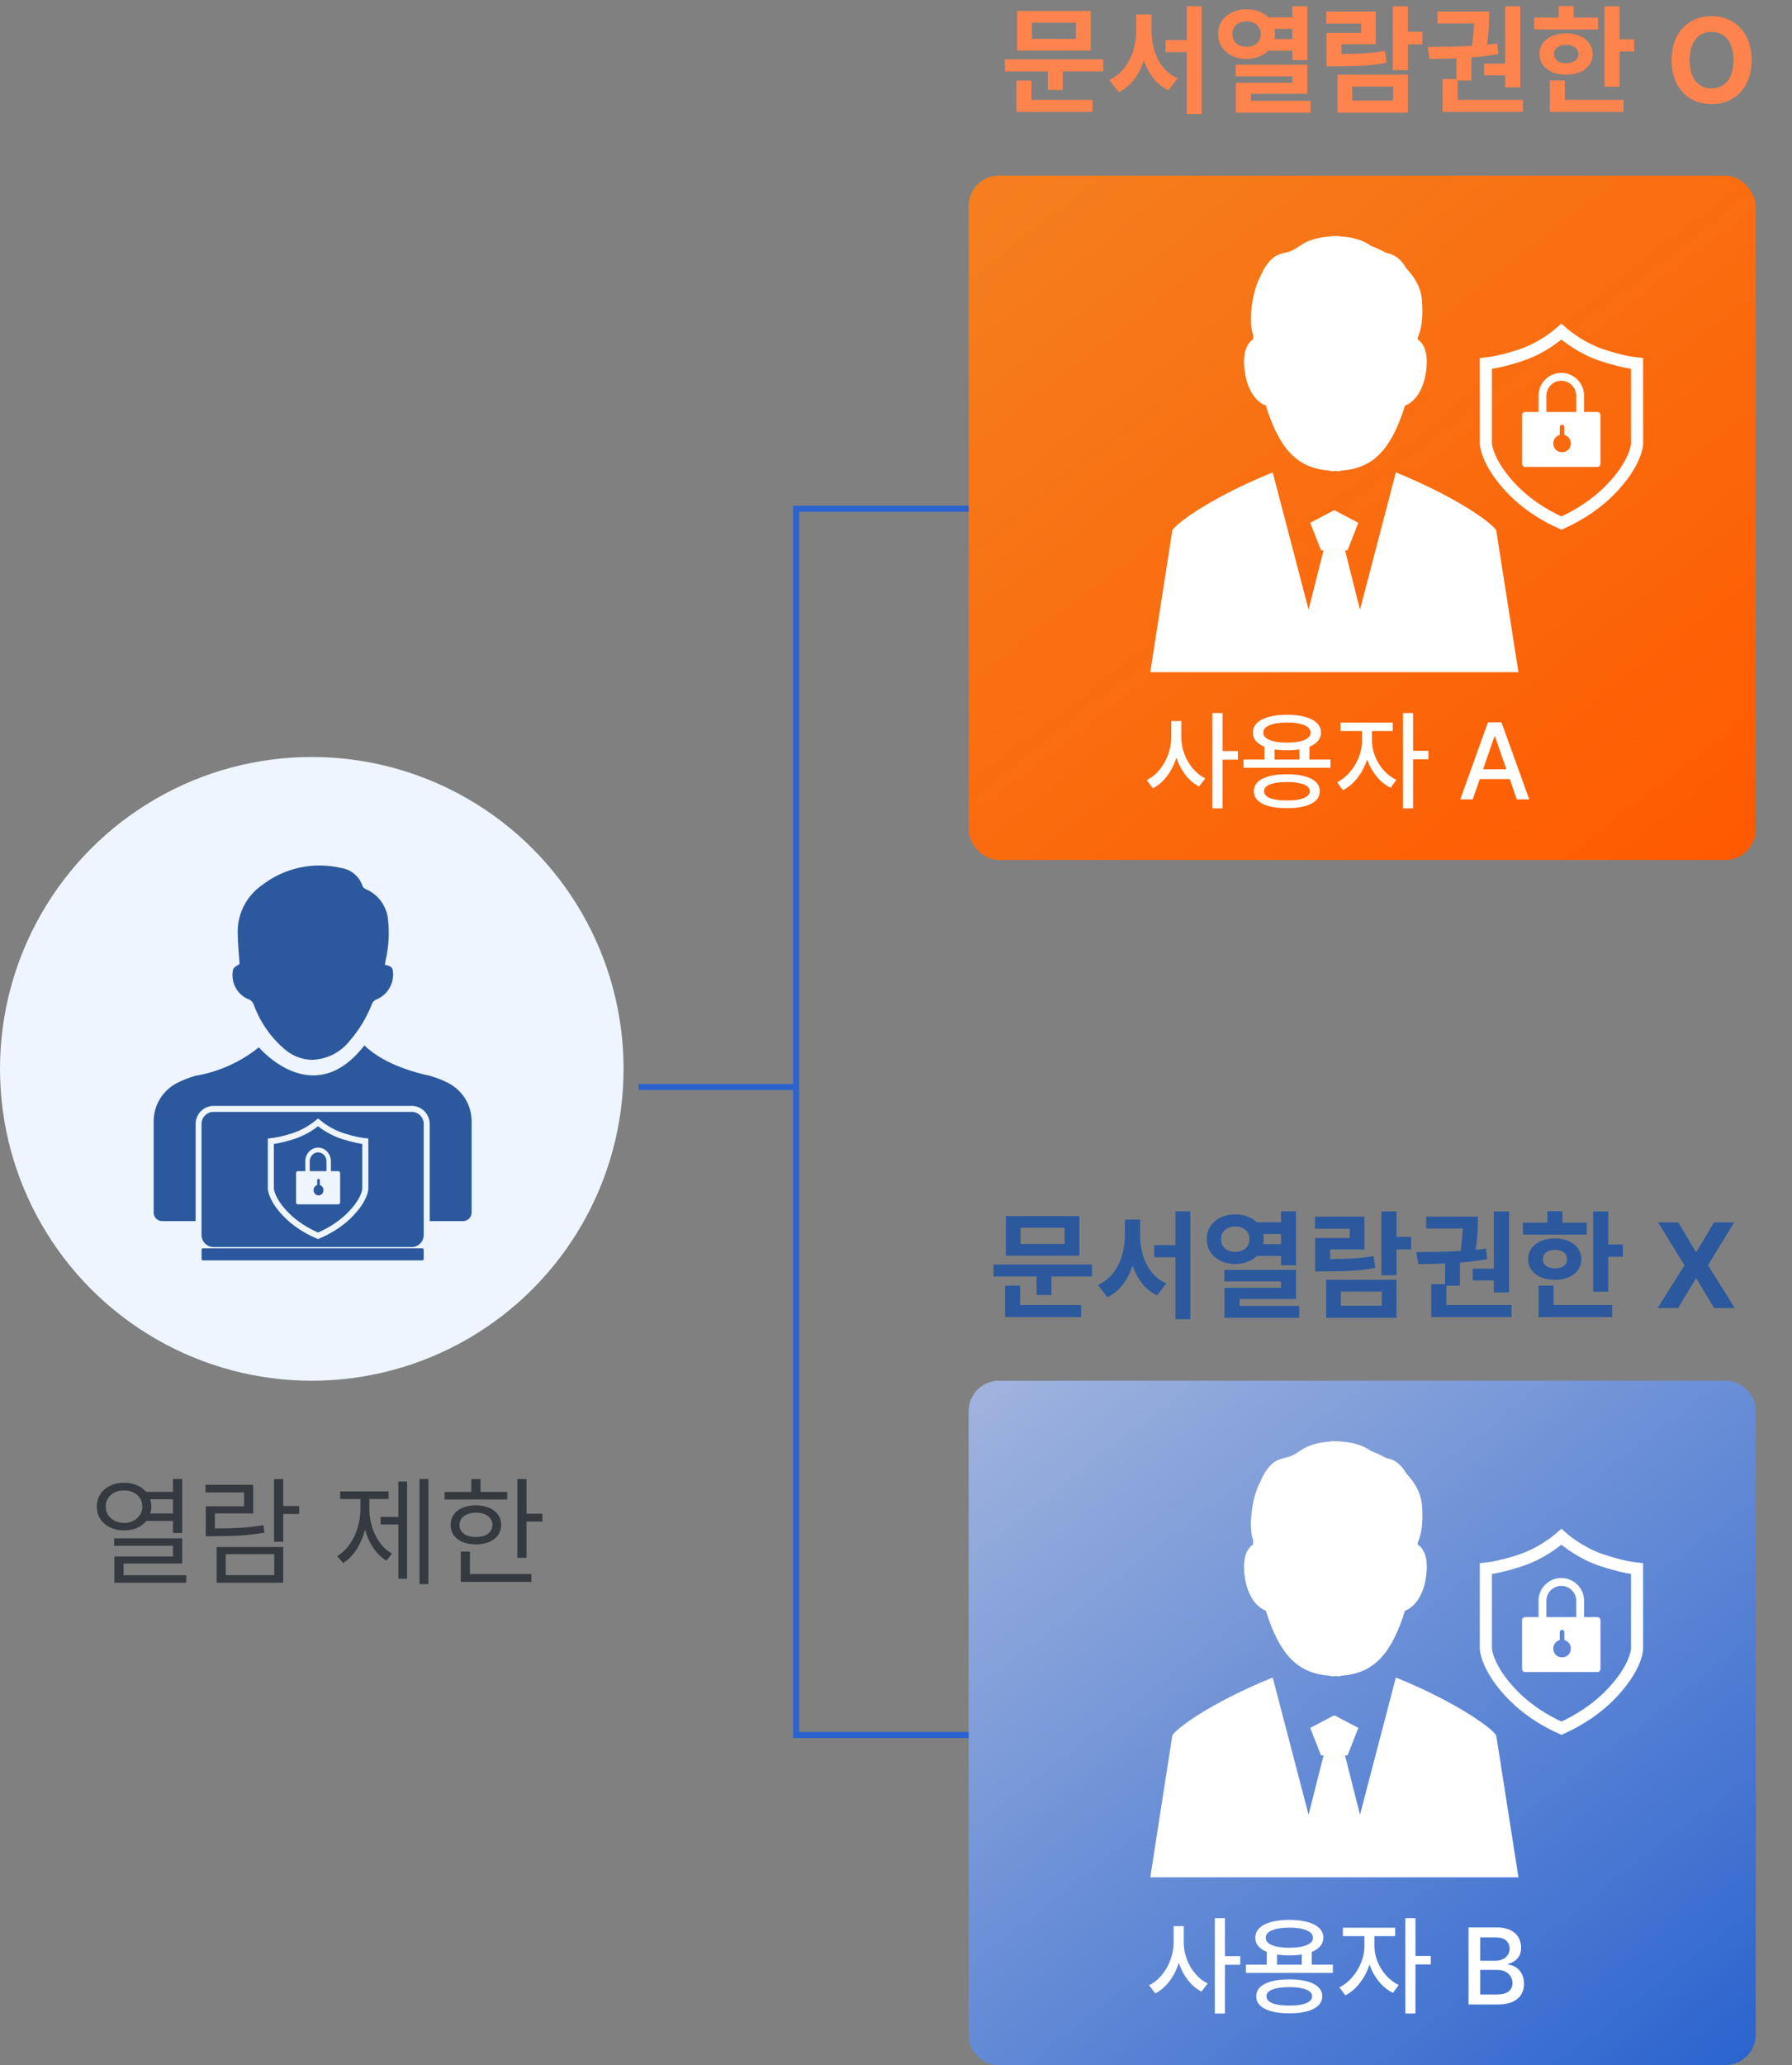 <svg width="296" height="341" viewBox="0 0 296 341" fill="none" xmlns="http://www.w3.org/2000/svg">
<rect x="0" y="0" width="296" height="341" fill="#808080" stroke="none"/>
<path d="M20.489 244.844C21.25 244.844 21.944 244.974 22.569 245.234C23.2 245.495 23.721 245.866 24.131 246.348H28.575V244.219H30.098V253.145H28.575V251.152H24.17C23.767 251.654 23.246 252.041 22.608 252.314C21.976 252.581 21.27 252.715 20.489 252.715C19.629 252.715 18.858 252.549 18.174 252.217C17.491 251.885 16.957 251.419 16.573 250.82C16.189 250.221 15.996 249.538 15.996 248.77C15.996 248.008 16.189 247.331 16.573 246.738C16.957 246.139 17.491 245.674 18.174 245.342C18.858 245.01 19.629 244.844 20.489 244.844ZM17.461 248.77C17.461 249.284 17.591 249.746 17.852 250.156C18.112 250.566 18.474 250.889 18.936 251.123C19.398 251.357 19.922 251.478 20.508 251.484C21.075 251.478 21.586 251.357 22.041 251.123C22.504 250.889 22.865 250.566 23.125 250.156C23.386 249.746 23.516 249.284 23.516 248.77C23.516 248.255 23.386 247.796 23.125 247.393C22.865 246.982 22.504 246.667 22.041 246.445C21.586 246.217 21.075 246.107 20.508 246.113C19.922 246.107 19.398 246.217 18.936 246.445C18.474 246.667 18.112 246.982 17.852 247.393C17.591 247.796 17.461 248.255 17.461 248.77ZM18.848 254.023H30.098V258.184H20.41V260.117H30.762V261.348H18.887V257.012H28.575V255.254H18.848V254.023ZM24.815 247.578C24.939 247.969 25 248.366 25 248.77C25 249.173 24.942 249.557 24.825 249.922H28.575V247.578H24.815ZM46.782 248.691H49.419V250H46.782V254.59H45.259V244.238H46.782V248.691ZM33.95 245.176H41.822V249.922H35.493V252.383H35.894C37.417 252.383 38.758 252.347 39.917 252.275C41.083 252.197 42.284 252.057 43.521 251.855L43.677 253.086C42.362 253.314 41.079 253.47 39.829 253.555C38.586 253.633 37.088 253.672 35.337 253.672H33.989V248.73H40.318V246.445H33.95V245.176ZM35.786 255.449H46.782V261.348H35.786V255.449ZM45.298 260.098V256.641H37.29V260.098H45.298ZM70.757 261.582H69.292V244.219H70.757V261.582ZM55.698 256.953C56.486 256.484 57.169 255.843 57.749 255.029C58.328 254.209 58.771 253.294 59.077 252.285C59.383 251.27 59.533 250.234 59.526 249.18V247.539H56.186V246.27H64.194V247.539H61.011V249.18C61.011 250.189 61.157 251.172 61.45 252.129C61.749 253.086 62.179 253.952 62.739 254.727C63.306 255.501 63.979 256.113 64.76 256.562L63.823 257.695C62.983 257.194 62.264 256.501 61.665 255.615C61.066 254.723 60.61 253.714 60.298 252.588C59.979 253.812 59.507 254.906 58.882 255.869C58.263 256.826 57.528 257.572 56.675 258.105L55.698 256.953ZM62.866 250.488H65.796V244.648H67.241V260.684H65.796V251.738H62.866V250.488ZM86.972 249.961H89.59V251.25H86.972V257.246H85.449V244.238H86.972V249.961ZM73.437 246.367H77.851V244.238H79.375V246.367H83.789V247.617H73.437V246.367ZM74.433 251.816C74.433 251.165 74.606 250.596 74.951 250.107C75.296 249.619 75.784 249.242 76.416 248.975C77.047 248.708 77.78 248.574 78.613 248.574C79.433 248.574 80.156 248.708 80.781 248.975C81.412 249.242 81.904 249.619 82.255 250.107C82.607 250.596 82.786 251.165 82.793 251.816C82.786 252.461 82.607 253.027 82.255 253.516C81.904 253.997 81.412 254.368 80.781 254.629C80.156 254.889 79.433 255.02 78.613 255.02C77.78 255.02 77.047 254.889 76.416 254.629C75.784 254.368 75.296 253.997 74.951 253.516C74.606 253.027 74.433 252.461 74.433 251.816ZM75.898 251.816C75.898 252.22 76.009 252.575 76.23 252.881C76.451 253.18 76.767 253.411 77.177 253.574C77.594 253.737 78.073 253.815 78.613 253.809C79.147 253.815 79.619 253.737 80.029 253.574C80.446 253.411 80.768 253.18 80.996 252.881C81.224 252.575 81.341 252.22 81.347 251.816C81.341 251.413 81.224 251.058 80.996 250.752C80.768 250.439 80.449 250.202 80.039 250.039C79.635 249.87 79.169 249.785 78.642 249.785C78.095 249.785 77.614 249.87 77.197 250.039C76.78 250.202 76.458 250.436 76.23 250.742C76.009 251.048 75.898 251.406 75.898 251.816ZM76.113 256.211H77.617V259.922H87.773V261.211H76.113V256.211Z" fill="#343A40"/>
<circle cx="51.5" cy="176.5" r="51.5" fill="#EEF5FF"/>
<g clip-path="url(#clip0_0_1)">
<path d="M40.894 164.954C41.131 165.012 41.349 165.13 41.527 165.296C41.706 165.463 41.839 165.671 41.914 165.903C42.988 168.867 44.846 171.485 47.288 173.479C48.484 174.426 49.954 174.963 51.479 175.009C52.705 174.984 53.91 174.683 55.005 174.131C56.099 173.579 57.056 172.789 57.806 171.818C59.342 170.038 60.566 168.01 61.426 165.821C61.533 165.52 61.745 165.266 62.023 165.106C62.897 164.781 63.647 164.191 64.17 163.418C64.692 162.645 64.96 161.728 64.937 160.795C64.898 159.777 64.683 159.527 63.569 159.315C63.621 159.016 63.663 158.765 63.707 158.522C64.198 156.389 64.334 154.19 64.111 152.014C64.032 150.894 63.647 149.818 62.998 148.902C62.349 147.987 61.46 147.268 60.43 146.823C60.202 146.74 60.013 146.575 59.901 146.359C59.648 145.559 59.172 144.848 58.529 144.309C57.886 143.77 57.103 143.425 56.271 143.315C54.025 142.795 51.691 142.783 49.44 143.279C47.188 143.776 45.075 144.768 43.256 146.184C41.982 147.072 40.951 148.264 40.254 149.652C39.558 151.039 39.218 152.578 39.267 154.13C39.287 155.848 39.472 157.564 39.573 159.161C39.209 159.459 38.661 159.673 38.513 160.056C38.289 161.022 38.404 162.035 38.837 162.927C39.27 163.818 39.997 164.534 40.894 164.954Z" fill="#2C599D"/>
<path d="M69.765 206.141H33.515C33.459 206.139 33.406 206.159 33.365 206.196C33.324 206.234 33.3 206.286 33.297 206.341V207.92C33.298 207.948 33.305 207.975 33.316 207.999C33.328 208.024 33.344 208.047 33.364 208.065C33.385 208.084 33.408 208.098 33.434 208.108C33.46 208.117 33.487 208.121 33.515 208.12H69.765C69.792 208.121 69.82 208.117 69.846 208.108C69.871 208.098 69.895 208.084 69.915 208.065C69.936 208.047 69.952 208.024 69.964 207.999C69.975 207.975 69.981 207.948 69.983 207.92V206.341C69.98 206.286 69.956 206.234 69.915 206.196C69.874 206.159 69.82 206.139 69.765 206.141Z" fill="#2C599D"/>
<path d="M67.897 183.604H35.381C34.851 183.58 34.333 183.767 33.941 184.124C33.55 184.482 33.316 184.98 33.291 185.51V204.02C33.315 204.55 33.549 205.049 33.941 205.407C34.333 205.764 34.851 205.952 35.381 205.928H67.897C68.427 205.952 68.945 205.764 69.337 205.407C69.729 205.049 69.963 204.55 69.987 204.02V185.51C69.963 184.98 69.729 184.482 69.337 184.124C68.945 183.767 68.427 183.58 67.897 183.604Z" fill="#2C599D"/>
<path d="M74.034 178.831C73.064 178.338 72.049 177.941 71.002 177.646C65.079 176.362 61.867 174.244 60.187 172.629C51.713 183.583 42.755 172.941 42.755 172.941C39.725 175.384 36.116 177.005 32.277 177.646C31.23 177.941 30.215 178.338 29.245 178.831C28.079 179.432 27.1 180.344 26.418 181.465C25.736 182.586 25.377 183.873 25.379 185.186V200.224C25.379 200.411 25.416 200.596 25.488 200.769C25.56 200.941 25.665 201.098 25.797 201.23C25.93 201.362 26.087 201.466 26.26 201.538C26.433 201.609 26.618 201.645 26.805 201.645H32.31V185.511C32.334 184.72 32.671 183.97 33.247 183.427C33.824 182.885 34.592 182.593 35.384 182.617H67.9C68.691 182.593 69.459 182.885 70.035 183.428C70.612 183.971 70.948 184.72 70.972 185.511V201.645H76.477C76.855 201.645 77.217 201.496 77.484 201.229C77.752 200.963 77.902 200.601 77.903 200.224V185.186C77.905 183.873 77.545 182.585 76.862 181.464C76.18 180.343 75.201 179.432 74.034 178.831Z" fill="#2C599D"/>
<path d="M56.725 187.642C54.668 186.988 53.152 185.858 52.534 185.344C51.915 185.858 50.391 186.996 48.342 187.642C46.532 188.214 45.334 188.398 44.738 188.456V196.297C44.738 196.297 44.808 198.249 47.646 200.944C48.961 202.192 50.647 203.271 52.541 204.071C54.428 203.263 56.122 202.184 57.437 200.944C60.306 198.22 60.344 196.319 60.344 196.297V188.456C59.749 188.398 58.55 188.214 56.741 187.642H56.725Z" stroke="#EEF5FF" stroke-miterlimit="10"/>
<path d="M55.897 193.396H54.659V191.776C54.659 190.529 53.713 189.506 52.544 189.506C51.376 189.506 50.43 190.521 50.43 191.776V193.396H49.192C49.032 193.396 48.899 193.538 48.899 193.71V198.556C48.899 198.728 49.032 198.869 49.192 198.869H55.89C56.05 198.869 56.182 198.728 56.182 198.556V193.71C56.182 193.538 56.05 193.396 55.89 193.396H55.897ZM52.621 197.398C52.127 197.398 51.8 197.003 51.8 196.517C51.8 196.122 52.044 195.793 52.398 195.681V194.89C52.398 194.763 52.496 194.658 52.614 194.658C52.732 194.658 52.83 194.763 52.83 194.89V195.681C53.191 195.793 53.428 196.122 53.428 196.517C53.428 197.003 53.108 197.398 52.607 197.398H52.621ZM53.928 193.396H51.16V191.776C51.16 190.954 51.779 190.29 52.544 190.29C53.309 190.29 53.928 190.954 53.928 191.776V193.396Z" fill="#EEF5FF"/>
</g>
<path d="M132 179.5H105.5" stroke="#2A63CE"/>
<path d="M182.245 11.785H175.546V14.852H173.085V11.785H165.975V9.812H182.245V11.785ZM167.89 13.309H170.37V16.492H180.448V18.484H167.89V13.309ZM168.007 1.805H180.155V8.348H168.007V1.805ZM177.714 6.414V3.738H170.448V6.414H177.714ZM190.199 5.047C190.205 6.193 190.365 7.286 190.677 8.328C190.99 9.37 191.468 10.294 192.113 11.102C192.764 11.902 193.565 12.508 194.515 12.918L192.992 14.91C192.028 14.441 191.208 13.787 190.531 12.947C189.86 12.101 189.333 11.111 188.949 9.979C188.552 11.19 188.005 12.247 187.308 13.152C186.612 14.051 185.772 14.741 184.789 15.223L183.226 13.191C184.203 12.749 185.023 12.104 185.687 11.258C186.358 10.412 186.856 9.454 187.181 8.387C187.507 7.312 187.673 6.199 187.679 5.047V2.391H190.199V5.047ZM192.523 6.609H196.019V1.023H198.48V18.836H196.019V8.621H192.523V6.609ZM205.907 1.531C206.623 1.531 207.287 1.645 207.899 1.873C208.511 2.094 209.032 2.417 209.461 2.84H213.465V1.023H215.946V9.93H213.465V8.387H209.481C209.051 8.81 208.53 9.139 207.918 9.373C207.306 9.607 206.642 9.728 205.926 9.734C205.028 9.734 204.217 9.559 203.495 9.207C202.778 8.855 202.215 8.367 201.805 7.742C201.395 7.117 201.193 6.408 201.2 5.613C201.193 4.826 201.392 4.122 201.795 3.504C202.206 2.885 202.769 2.404 203.485 2.059C204.208 1.707 205.015 1.531 205.907 1.531ZM203.563 5.613C203.563 6.049 203.661 6.427 203.856 6.746C204.058 7.059 204.338 7.299 204.696 7.469C205.054 7.638 205.464 7.723 205.926 7.723C206.375 7.723 206.773 7.638 207.118 7.469C207.469 7.299 207.746 7.059 207.948 6.746C208.15 6.427 208.25 6.049 208.25 5.613C208.25 5.19 208.15 4.822 207.948 4.51C207.746 4.191 207.469 3.95 207.118 3.787C206.773 3.618 206.375 3.536 205.926 3.543C205.464 3.536 205.054 3.618 204.696 3.787C204.338 3.95 204.058 4.191 203.856 4.51C203.661 4.822 203.563 5.19 203.563 5.613ZM204.11 10.691H215.946V15.496H206.629V16.648H216.473V18.602H204.129V13.66H213.465V12.605H204.11V10.691ZM210.526 4.773C210.584 5.034 210.614 5.314 210.614 5.613C210.614 5.906 210.584 6.186 210.526 6.453H213.465V4.773H210.526ZM232.552 5.242H234.954V7.312H232.552V11.59H230.052V1.043H232.552V5.242ZM219.075 1.902H227.24V7.312H221.575V8.914C223.158 8.901 224.482 8.862 225.55 8.797C226.618 8.725 227.689 8.595 228.763 8.406L229.036 10.359C227.832 10.594 226.611 10.75 225.374 10.828C224.137 10.906 222.546 10.945 220.599 10.945H219.095V5.438H224.818V3.895H219.075V1.902ZM220.911 12.332H232.552V18.602H220.911V12.332ZM230.111 16.609V14.285H223.353V16.609H230.111ZM251.131 14.422H248.611V12.449H245.135V10.496H248.611V1.043H251.131V14.422ZM236.024 7.762C237.41 7.749 238.66 7.729 239.774 7.703C240.887 7.677 242.007 7.632 243.133 7.566C243.309 6.382 243.423 5.151 243.475 3.875H237.44V1.902H245.975V2.566C245.975 3.296 245.952 4.035 245.906 4.783C245.867 5.532 245.773 6.395 245.623 7.371C246.144 7.326 246.717 7.26 247.342 7.176L247.498 8.934C246.144 9.174 244.653 9.36 243.025 9.49V13.309H240.779V16.492H251.541V18.484H238.279V13.055H240.565V9.637C239.236 9.702 237.759 9.734 236.131 9.734L235.818 7.762H236.024ZM267.522 6.492H269.925V8.523H267.522V14.305H265.022V1.043H267.522V6.492ZM253.421 2.898H257.464V1.004H259.944V2.898H263.968V4.871H253.421V2.898ZM254.28 8.934C254.28 8.257 254.466 7.658 254.837 7.137C255.214 6.616 255.739 6.212 256.409 5.926C257.08 5.639 257.841 5.496 258.694 5.496C259.547 5.496 260.302 5.639 260.96 5.926C261.624 6.212 262.142 6.616 262.513 7.137C262.884 7.658 263.069 8.257 263.069 8.934C263.069 9.611 262.884 10.206 262.513 10.721C262.148 11.229 261.634 11.626 260.97 11.912C260.306 12.192 259.547 12.332 258.694 12.332C257.835 12.332 257.07 12.192 256.399 11.912C255.735 11.626 255.214 11.225 254.837 10.711C254.466 10.197 254.28 9.604 254.28 8.934ZM255.999 13.289H258.479V16.492H268.167V18.484H255.999V13.289ZM256.722 8.934C256.715 9.415 256.891 9.786 257.249 10.047C257.607 10.307 258.089 10.438 258.694 10.438C259.306 10.438 259.795 10.307 260.159 10.047C260.524 9.786 260.706 9.415 260.706 8.934C260.706 8.452 260.524 8.077 260.159 7.811C259.795 7.537 259.306 7.397 258.694 7.391C258.089 7.397 257.607 7.537 257.249 7.811C256.891 8.077 256.715 8.452 256.722 8.934ZM289.329 9.93C289.329 11.434 289.042 12.732 288.469 13.826C287.896 14.92 287.109 15.757 286.106 16.336C285.11 16.909 283.984 17.195 282.727 17.195C281.464 17.195 280.331 16.909 279.329 16.336C278.326 15.757 277.538 14.92 276.965 13.826C276.392 12.726 276.106 11.427 276.106 9.93C276.106 8.426 276.392 7.127 276.965 6.033C277.538 4.939 278.326 4.106 279.329 3.533C280.331 2.954 281.464 2.664 282.727 2.664C283.984 2.664 285.11 2.954 286.106 3.533C287.109 4.106 287.896 4.939 288.469 6.033C289.042 7.127 289.329 8.426 289.329 9.93ZM279.094 9.93C279.094 10.919 279.241 11.766 279.534 12.469C279.833 13.165 280.256 13.693 280.803 14.051C281.35 14.409 281.991 14.591 282.727 14.598C283.456 14.591 284.091 14.409 284.631 14.051C285.178 13.686 285.598 13.156 285.891 12.459C286.191 11.762 286.34 10.919 286.34 9.93C286.34 8.94 286.191 8.097 285.891 7.4C285.598 6.697 285.178 6.167 284.631 5.809C284.091 5.451 283.456 5.268 282.727 5.262C281.991 5.268 281.35 5.451 280.803 5.809C280.256 6.167 279.833 6.697 279.534 7.4C279.241 8.097 279.094 8.94 279.094 9.93Z" fill="#FF834D"/>
<rect x="160" y="29" width="130" height="113" rx="5" fill="url(#paint0_linear_0_1)"/>
<path d="M195.134 121.752C195.128 122.672 195.292 123.583 195.626 124.485C195.96 125.388 196.429 126.196 197.033 126.911C197.636 127.62 198.322 128.162 199.089 128.537L198.052 129.873C197.208 129.428 196.461 128.792 195.811 127.966C195.166 127.134 194.668 126.185 194.317 125.118C193.959 126.255 193.444 127.269 192.77 128.159C192.102 129.044 191.326 129.715 190.441 130.172L189.404 128.818C190.195 128.438 190.898 127.875 191.513 127.131C192.128 126.387 192.606 125.543 192.946 124.6C193.291 123.656 193.464 122.707 193.464 121.752V119.062H195.134V121.752ZM200.267 117.744H201.937V124.02H204.468V125.443H201.937V133.494H200.267V117.744ZM219.765 126.779H205.404V125.426H208.849V123.308C208.228 123.056 207.754 122.733 207.425 122.341C207.103 121.948 206.945 121.494 206.951 120.979C206.951 120.363 207.176 119.833 207.628 119.388C208.085 118.942 208.735 118.605 209.579 118.377C210.428 118.143 211.427 118.025 212.576 118.025C213.724 118.025 214.72 118.143 215.564 118.377C216.408 118.605 217.058 118.942 217.515 119.388C217.972 119.833 218.201 120.363 218.201 120.979C218.195 121.494 218.028 121.951 217.7 122.35C217.372 122.742 216.9 123.064 216.285 123.316V125.426H219.765V126.779ZM207.109 130.646C207.109 130.049 207.326 129.542 207.759 129.126C208.193 128.71 208.817 128.394 209.632 128.177C210.452 127.96 211.433 127.852 212.576 127.852C213.701 127.852 214.671 127.96 215.485 128.177C216.299 128.394 216.924 128.713 217.357 129.135C217.791 129.551 218.007 130.055 218.007 130.646C218.007 131.244 217.791 131.754 217.357 132.176C216.924 132.598 216.299 132.917 215.485 133.134C214.676 133.351 213.707 133.459 212.576 133.459C211.433 133.459 210.452 133.351 209.632 133.134C208.817 132.917 208.193 132.598 207.759 132.176C207.326 131.76 207.109 131.25 207.109 130.646ZM208.674 120.979C208.668 121.5 209.007 121.904 209.693 122.191C210.379 122.479 211.34 122.625 212.576 122.631C213.806 122.625 214.764 122.479 215.45 122.191C216.141 121.904 216.484 121.5 216.478 120.979C216.478 120.633 216.323 120.334 216.012 120.082C215.702 119.83 215.254 119.64 214.668 119.511C214.082 119.376 213.384 119.309 212.576 119.309C211.345 119.314 210.384 119.464 209.693 119.757C209.007 120.044 208.668 120.451 208.674 120.979ZM208.797 130.646C208.791 131.139 209.119 131.52 209.781 131.789C210.443 132.053 211.375 132.182 212.576 132.176C213.765 132.188 214.688 132.059 215.344 131.789C216.007 131.52 216.338 131.139 216.338 130.646C216.338 130.166 216.007 129.794 215.344 129.53C214.688 129.267 213.765 129.135 212.576 129.135C211.369 129.135 210.434 129.267 209.772 129.53C209.116 129.794 208.791 130.166 208.797 130.646ZM214.632 125.426V123.747C214 123.847 213.314 123.896 212.576 123.896C211.873 123.896 211.193 123.85 210.537 123.756V125.426H214.632ZM226.625 122.385C226.625 123.211 226.795 124.049 227.135 124.898C227.475 125.742 227.949 126.51 228.559 127.201C229.174 127.887 229.871 128.414 230.65 128.783L229.701 130.084C228.834 129.668 228.061 129.047 227.381 128.221C226.701 127.389 226.18 126.451 225.816 125.408C225.453 126.539 224.917 127.559 224.208 128.467C223.505 129.369 222.711 130.043 221.826 130.488L220.842 129.17C221.621 128.795 222.324 128.244 222.951 127.518C223.584 126.785 224.079 125.968 224.437 125.065C224.794 124.157 224.973 123.264 224.973 122.385V120.715H221.422V119.326H230.053V120.715H226.625V122.385ZM231.74 117.744H233.41V123.984H235.941V125.391H233.41V133.494H231.74V117.744ZM241.206 132L245.776 119.273H248.008L252.596 132H250.54L249.38 128.643H244.423L243.262 132H241.206ZM248.817 127.025L246.936 121.594H246.848L244.976 127.025H248.817Z" fill="white"/>
<path d="M250.815 110.999L247.152 87.606C246.731 86.603 240.964 82.241 230.568 78.004L224.64 100.666L222.165 90.865H222.586L224.368 86.33L220.469 84.273L220.395 84.311L220.321 84.273L216.422 86.33L218.205 90.865H218.625L216.15 100.666L210.222 78.004C199.826 82.229 194.059 86.59 193.639 87.606L190 110.999H250.815Z" fill="white"/>
<path d="M234.169 56.025C234.169 55.926 234.169 55.839 234.169 55.74C234.714 54.612 235.147 52.58 234.862 49.433C234.701 47.55 233.711 45.815 232.325 44.353C231.694 43.275 230.927 42.458 230.06 42.098C229.553 41.888 229.182 41.788 228.872 41.714C228.093 41.281 227.288 40.909 226.496 40.624C226.434 40.587 226.372 40.55 226.31 40.5C225.036 39.62 223.34 39.137 221.323 39.038V38.988H219.863C219.863 38.988 219.863 39.001 219.863 39.038C217.833 39.137 216.137 39.62 214.85 40.5C213.477 41.442 213.068 41.541 212.499 41.665C212.165 41.739 211.732 41.838 211.1 42.098C209.888 42.606 208.873 43.982 208.143 45.753C207.994 46.026 207.846 46.311 207.722 46.633C206.583 49.594 206.311 53.559 207.004 55.368C207.004 55.579 206.992 55.802 206.992 56.013C205.618 56.991 205.172 58.974 205.705 61.935C206.162 64.463 207.487 66.396 209.083 66.966C211.373 74.276 214.343 77.311 219.553 77.708C219.64 77.733 219.739 77.745 219.838 77.757V77.82C219.838 77.82 220.432 77.782 220.58 77.77L221.311 77.82C221.311 77.82 221.311 77.795 221.311 77.757C221.422 77.757 221.533 77.733 221.62 77.708C226.83 77.311 229.788 74.263 232.078 66.978C233.674 66.408 234.998 64.475 235.456 61.947C235.988 58.986 235.543 57.004 234.169 56.025Z" fill="white"/>
<path d="M264.614 58.652C261.322 57.549 258.897 55.641 257.907 54.773C256.916 55.641 254.478 57.561 251.199 58.652C248.303 59.618 246.385 59.928 245.432 60.027V73.26C245.432 73.26 245.543 76.556 250.085 81.103C252.189 83.209 254.887 85.031 257.919 86.381C260.939 85.018 263.649 83.197 265.753 81.103C270.344 76.506 270.406 73.297 270.406 73.26V60.027C269.453 59.928 267.535 59.618 264.639 58.652H264.614Z" stroke="white" stroke-width="2" stroke-miterlimit="10"/>
<path d="M263.859 68.03H261.656V65.341C261.656 63.272 259.973 61.574 257.894 61.574C255.815 61.574 254.132 63.259 254.132 65.341V68.03H251.929C251.644 68.03 251.409 68.265 251.409 68.55V76.591C251.409 76.876 251.644 77.112 251.929 77.112H263.847C264.132 77.112 264.367 76.876 264.367 76.591V68.55C264.367 68.265 264.132 68.03 263.847 68.03H263.859ZM258.03 74.671C257.152 74.671 256.57 74.014 256.57 73.209C256.57 72.552 257.003 72.007 257.634 71.821V70.508C257.634 70.297 257.807 70.124 258.018 70.124C258.228 70.124 258.402 70.297 258.402 70.508V71.821C259.045 72.007 259.466 72.552 259.466 73.209C259.466 74.014 258.897 74.671 258.006 74.671H258.03ZM260.357 68.03H255.431V65.341C255.431 63.978 256.533 62.875 257.894 62.875C259.255 62.875 260.357 63.978 260.357 65.341V68.03Z" fill="white"/>
<path d="M180.376 210.785H173.677V213.852H171.216V210.785H164.106V208.812H180.376V210.785ZM166.021 212.309H168.501V215.492H178.579V217.484H166.021V212.309ZM166.138 200.805H178.286V207.348H166.138V200.805ZM175.845 205.414V202.738H168.579V205.414H175.845ZM188.33 204.047C188.336 205.193 188.496 206.286 188.808 207.328C189.121 208.37 189.599 209.294 190.244 210.102C190.895 210.902 191.696 211.508 192.646 211.918L191.123 213.91C190.159 213.441 189.339 212.787 188.662 211.947C187.991 211.101 187.464 210.111 187.08 208.979C186.683 210.189 186.136 211.247 185.439 212.152C184.743 213.051 183.903 213.741 182.92 214.223L181.357 212.191C182.334 211.749 183.154 211.104 183.818 210.258C184.489 209.411 184.987 208.454 185.312 207.387C185.638 206.312 185.804 205.199 185.81 204.047V201.391H188.33V204.047ZM190.654 205.609H194.15V200.023H196.611V217.836H194.15V207.621H190.654V205.609ZM204.038 200.531C204.754 200.531 205.418 200.645 206.03 200.873C206.642 201.094 207.163 201.417 207.592 201.84H211.596V200.023H214.077V208.93H211.596V207.387H207.612C207.182 207.81 206.661 208.139 206.049 208.373C205.437 208.607 204.773 208.728 204.057 208.734C203.159 208.734 202.348 208.559 201.626 208.207C200.909 207.855 200.346 207.367 199.936 206.742C199.526 206.117 199.324 205.408 199.331 204.613C199.324 203.826 199.523 203.122 199.926 202.504C200.337 201.885 200.9 201.404 201.616 201.059C202.339 200.707 203.146 200.531 204.038 200.531ZM201.694 204.613C201.694 205.049 201.792 205.427 201.987 205.746C202.189 206.059 202.469 206.299 202.827 206.469C203.185 206.638 203.595 206.723 204.057 206.723C204.506 206.723 204.904 206.638 205.249 206.469C205.6 206.299 205.877 206.059 206.079 205.746C206.281 205.427 206.381 205.049 206.381 204.613C206.381 204.19 206.281 203.822 206.079 203.51C205.877 203.191 205.6 202.95 205.249 202.787C204.904 202.618 204.506 202.536 204.057 202.543C203.595 202.536 203.185 202.618 202.827 202.787C202.469 202.95 202.189 203.191 201.987 203.51C201.792 203.822 201.694 204.19 201.694 204.613ZM202.241 209.691H214.077V214.496H204.76V215.648H214.604V217.602H202.26V212.66H211.596V211.605H202.241V209.691ZM208.657 203.773C208.715 204.034 208.745 204.314 208.745 204.613C208.745 204.906 208.715 205.186 208.657 205.453H211.596V203.773H208.657ZM230.683 204.242H233.085V206.312H230.683V210.59H228.183V200.043H230.683V204.242ZM217.206 200.902H225.371V206.312H219.706V207.914C221.289 207.901 222.613 207.862 223.681 207.797C224.749 207.725 225.82 207.595 226.894 207.406L227.167 209.359C225.963 209.594 224.742 209.75 223.505 209.828C222.268 209.906 220.677 209.945 218.73 209.945H217.226V204.438H222.949V202.895H217.206V200.902ZM219.042 211.332H230.683V217.602H219.042V211.332ZM228.242 215.609V213.285H221.484V215.609H228.242ZM249.262 213.422H246.742V211.449H243.266V209.496H246.742V200.043H249.262V213.422ZM234.155 206.762C235.541 206.749 236.791 206.729 237.905 206.703C239.018 206.677 240.138 206.632 241.264 206.566C241.44 205.382 241.554 204.151 241.606 202.875H235.571V200.902H244.106V201.566C244.106 202.296 244.083 203.035 244.037 203.783C243.998 204.532 243.904 205.395 243.754 206.371C244.275 206.326 244.848 206.26 245.473 206.176L245.629 207.934C244.275 208.174 242.784 208.36 241.156 208.49V212.309H238.91V215.492H249.672V217.484H236.41V212.055H238.696V208.637C237.367 208.702 235.89 208.734 234.262 208.734L233.949 206.762H234.155ZM265.653 205.492H268.056V207.523H265.653V213.305H263.153V200.043H265.653V205.492ZM251.552 201.898H255.595V200.004H258.075V201.898H262.099V203.871H251.552V201.898ZM252.411 207.934C252.411 207.257 252.597 206.658 252.968 206.137C253.345 205.616 253.869 205.212 254.54 204.926C255.211 204.639 255.972 204.496 256.825 204.496C257.678 204.496 258.433 204.639 259.091 204.926C259.755 205.212 260.272 205.616 260.644 206.137C261.015 206.658 261.2 207.257 261.2 207.934C261.2 208.611 261.015 209.206 260.644 209.721C260.279 210.229 259.765 210.626 259.101 210.912C258.437 211.192 257.678 211.332 256.825 211.332C255.966 211.332 255.201 211.192 254.53 210.912C253.866 210.626 253.345 210.225 252.968 209.711C252.597 209.197 252.411 208.604 252.411 207.934ZM254.13 212.289H256.61V215.492H266.298V217.484H254.13V212.289ZM254.853 207.934C254.846 208.415 255.022 208.786 255.38 209.047C255.738 209.307 256.22 209.438 256.825 209.438C257.437 209.438 257.925 209.307 258.29 209.047C258.655 208.786 258.837 208.415 258.837 207.934C258.837 207.452 258.655 207.077 258.29 206.811C257.925 206.537 257.437 206.397 256.825 206.391C256.22 206.397 255.738 206.537 255.38 206.811C255.022 207.077 254.846 207.452 254.853 207.934ZM280.116 206.723H280.214L283.124 201.859H286.444L282.128 208.93L286.542 216H283.143L280.214 211.137H280.116L277.186 216H273.807L278.241 208.93L273.885 201.859H277.225L280.116 206.723Z" fill="#2C599D"/>
<path d="M160 233C160 230.239 162.239 228 165 228H285C287.761 228 290 230.239 290 233V336C290 338.761 287.761 341 285 341H165C162.239 341 160 338.761 160 336V233Z" fill="url(#paint1_linear_0_1)"/>
<path d="M195.53 320.752C195.524 321.672 195.688 322.583 196.022 323.485C196.356 324.388 196.825 325.196 197.428 325.911C198.032 326.62 198.717 327.162 199.485 327.537L198.448 328.873C197.604 328.428 196.857 327.792 196.206 326.966C195.562 326.134 195.064 325.185 194.712 324.118C194.355 325.255 193.839 326.269 193.165 327.159C192.497 328.044 191.721 328.715 190.836 329.172L189.799 327.818C190.59 327.438 191.293 326.875 191.909 326.131C192.524 325.387 193.001 324.543 193.341 323.6C193.687 322.656 193.86 321.707 193.86 320.752V318.062H195.53V320.752ZM200.662 316.744H202.332V323.02H204.864V324.443H202.332V332.494H200.662V316.744ZM220.161 325.779H205.799V324.426H209.245V322.308C208.624 322.056 208.149 321.733 207.821 321.341C207.499 320.948 207.341 320.494 207.346 319.979C207.346 319.363 207.572 318.833 208.023 318.388C208.48 317.942 209.131 317.605 209.974 317.377C210.824 317.143 211.823 317.025 212.971 317.025C214.12 317.025 215.116 317.143 215.96 317.377C216.803 317.605 217.454 317.942 217.911 318.388C218.368 318.833 218.596 319.363 218.596 319.979C218.591 320.494 218.424 320.951 218.095 321.35C217.767 321.742 217.296 322.064 216.68 322.316V324.426H220.161V325.779ZM207.505 329.646C207.505 329.049 207.721 328.542 208.155 328.126C208.589 327.71 209.213 327.394 210.027 327.177C210.847 326.96 211.829 326.852 212.971 326.852C214.096 326.852 215.066 326.96 215.881 327.177C216.695 327.394 217.319 327.713 217.753 328.135C218.186 328.551 218.403 329.055 218.403 329.646C218.403 330.244 218.186 330.754 217.753 331.176C217.319 331.598 216.695 331.917 215.881 332.134C215.072 332.351 214.102 332.459 212.971 332.459C211.829 332.459 210.847 332.351 210.027 332.134C209.213 331.917 208.589 331.598 208.155 331.176C207.721 330.76 207.505 330.25 207.505 329.646ZM209.069 319.979C209.063 320.5 209.403 320.904 210.089 321.191C210.774 321.479 211.735 321.625 212.971 321.631C214.202 321.625 215.16 321.479 215.845 321.191C216.537 320.904 216.88 320.5 216.874 319.979C216.874 319.633 216.718 319.334 216.408 319.082C216.097 318.83 215.649 318.64 215.063 318.511C214.477 318.376 213.78 318.309 212.971 318.309C211.741 318.314 210.78 318.464 210.089 318.757C209.403 319.044 209.063 319.451 209.069 319.979ZM209.192 329.646C209.186 330.139 209.514 330.52 210.176 330.789C210.839 331.053 211.77 331.182 212.971 331.176C214.161 331.188 215.084 331.059 215.74 330.789C216.402 330.52 216.733 330.139 216.733 329.646C216.733 329.166 216.402 328.794 215.74 328.53C215.084 328.267 214.161 328.135 212.971 328.135C211.764 328.135 210.83 328.267 210.168 328.53C209.511 328.794 209.186 329.166 209.192 329.646ZM215.028 324.426V322.747C214.395 322.847 213.71 322.896 212.971 322.896C212.268 322.896 211.589 322.85 210.932 322.756V324.426H215.028ZM227.021 321.385C227.021 322.211 227.19 323.049 227.53 323.898C227.87 324.742 228.345 325.51 228.954 326.201C229.569 326.887 230.267 327.414 231.046 327.783L230.097 329.084C229.229 328.668 228.456 328.047 227.776 327.221C227.097 326.389 226.575 325.451 226.212 324.408C225.849 325.539 225.312 326.559 224.604 327.467C223.9 328.369 223.106 329.043 222.222 329.488L221.237 328.17C222.017 327.795 222.72 327.244 223.347 326.518C223.979 325.785 224.475 324.968 224.832 324.065C225.189 323.157 225.368 322.264 225.368 321.385V319.715H221.817V318.326H230.448V319.715H227.021V321.385ZM232.136 316.744H233.806V322.984H236.337V324.391H233.806V332.494H232.136V316.744ZM242.568 318.273H247.226C248.105 318.273 248.846 318.417 249.45 318.704C250.053 318.991 250.505 319.387 250.803 319.891C251.102 320.395 251.252 320.969 251.252 321.613C251.252 322.357 251.052 322.952 250.654 323.397C250.261 323.837 249.746 324.139 249.107 324.303V324.426C249.547 324.449 249.968 324.59 250.373 324.848C250.777 325.105 251.105 325.469 251.357 325.938C251.615 326.4 251.744 326.945 251.744 327.572C251.744 328.24 251.589 328.832 251.278 329.348C250.967 329.863 250.49 330.268 249.845 330.561C249.201 330.854 248.398 331 247.437 331H242.568V318.273ZM247.261 329.348C248.134 329.342 248.779 329.172 249.195 328.838C249.617 328.498 249.828 328.047 249.828 327.484C249.828 327.074 249.725 326.702 249.52 326.368C249.315 326.034 249.022 325.771 248.641 325.577C248.266 325.384 247.83 325.287 247.332 325.287H244.502V329.348H247.261ZM247.068 323.775C247.496 323.77 247.882 323.685 248.228 323.521C248.58 323.356 248.855 323.125 249.054 322.826C249.254 322.521 249.353 322.17 249.353 321.771C249.353 321.221 249.16 320.775 248.773 320.436C248.392 320.096 247.836 319.926 247.103 319.926H244.502V323.775H247.068Z" fill="white"/>
<path d="M250.815 309.999L247.152 286.606C246.731 285.603 240.964 281.241 230.568 277.004L224.64 299.666L222.165 289.865H222.586L224.368 285.33L220.469 283.273L220.395 283.311L220.321 283.273L216.422 285.33L218.205 289.865H218.625L216.15 299.666L210.222 277.004C199.826 281.229 194.059 285.59 193.639 286.606L190 309.999H250.815Z" fill="white"/>
<path d="M234.169 255.025C234.169 254.926 234.169 254.839 234.169 254.74C234.714 253.612 235.147 251.58 234.862 248.433C234.701 246.55 233.711 244.815 232.325 243.353C231.694 242.275 230.927 241.458 230.06 241.098C229.553 240.888 229.182 240.788 228.872 240.714C228.093 240.28 227.288 239.909 226.496 239.624C226.434 239.587 226.372 239.549 226.31 239.5C225.036 238.62 223.34 238.137 221.323 238.038V237.988H219.863C219.863 237.988 219.863 238.001 219.863 238.038C217.833 238.137 216.137 238.62 214.85 239.5C213.477 240.442 213.068 240.541 212.499 240.665C212.165 240.739 211.732 240.838 211.1 241.098C209.888 241.606 208.873 242.982 208.143 244.753C207.994 245.026 207.846 245.311 207.722 245.633C206.583 248.594 206.311 252.559 207.004 254.368C207.004 254.579 206.992 254.802 206.992 255.013C205.618 255.991 205.172 257.974 205.705 260.935C206.162 263.463 207.487 265.396 209.083 265.966C211.373 273.276 214.343 276.311 219.553 276.708C219.64 276.733 219.739 276.745 219.838 276.758V276.819C219.838 276.819 220.432 276.782 220.58 276.77L221.311 276.819C221.311 276.819 221.311 276.795 221.311 276.758C221.422 276.758 221.533 276.733 221.62 276.708C226.83 276.311 229.788 273.263 232.078 265.978C233.674 265.408 234.998 263.475 235.456 260.947C235.988 257.986 235.543 256.004 234.169 255.025Z" fill="white"/>
<path d="M264.614 257.652C261.322 256.549 258.897 254.641 257.907 253.773C256.916 254.641 254.478 256.561 251.199 257.652C248.303 258.618 246.385 258.928 245.432 259.027V272.26C245.432 272.26 245.543 275.556 250.085 280.103C252.189 282.209 254.887 284.031 257.919 285.381C260.939 284.018 263.649 282.197 265.753 280.103C270.344 275.506 270.406 272.297 270.406 272.26V259.027C269.453 258.928 267.535 258.618 264.639 257.652H264.614Z" stroke="white" stroke-width="2" stroke-miterlimit="10"/>
<path d="M263.859 267.03H261.656V264.341C261.656 262.272 259.973 260.574 257.894 260.574C255.815 260.574 254.132 262.259 254.132 264.341V267.03H251.929C251.644 267.03 251.409 267.265 251.409 267.55V275.591C251.409 275.876 251.644 276.112 251.929 276.112H263.847C264.132 276.112 264.367 275.876 264.367 275.591V267.55C264.367 267.265 264.132 267.03 263.847 267.03H263.859ZM258.03 273.671C257.152 273.671 256.57 273.014 256.57 272.209C256.57 271.552 257.003 271.007 257.634 270.821V269.508C257.634 269.297 257.807 269.124 258.018 269.124C258.228 269.124 258.402 269.297 258.402 269.508V270.821C259.045 271.007 259.466 271.552 259.466 272.209C259.466 273.014 258.897 273.671 258.006 273.671H258.03ZM260.357 267.03H255.431V264.341C255.431 262.978 256.533 261.875 257.894 261.875C259.255 261.875 260.357 262.978 260.357 264.341V267.03Z" fill="white"/>
<path d="M160 286.5H131.5V84H160" stroke="#2A63CE"/>
<defs>
<linearGradient id="paint0_linear_0_1" x1="168" y1="15" x2="275.5" y2="153.5" gradientUnits="userSpaceOnUse">
<stop stop-color="#F48120"/>
<stop offset="1" stop-color="#FF5900"/>
</linearGradient>
<linearGradient id="paint1_linear_0_1" x1="168" y1="214" x2="275.5" y2="352.5" gradientUnits="userSpaceOnUse">
<stop stop-color="#A5B7DE"/>
<stop offset="1" stop-color="#2A63CE"/>
</linearGradient>
<clipPath id="clip0_0_1">
<rect width="52.524" height="66.696" fill="white" transform="translate(25.378 141.422)"/>
</clipPath>
</defs>
</svg>
